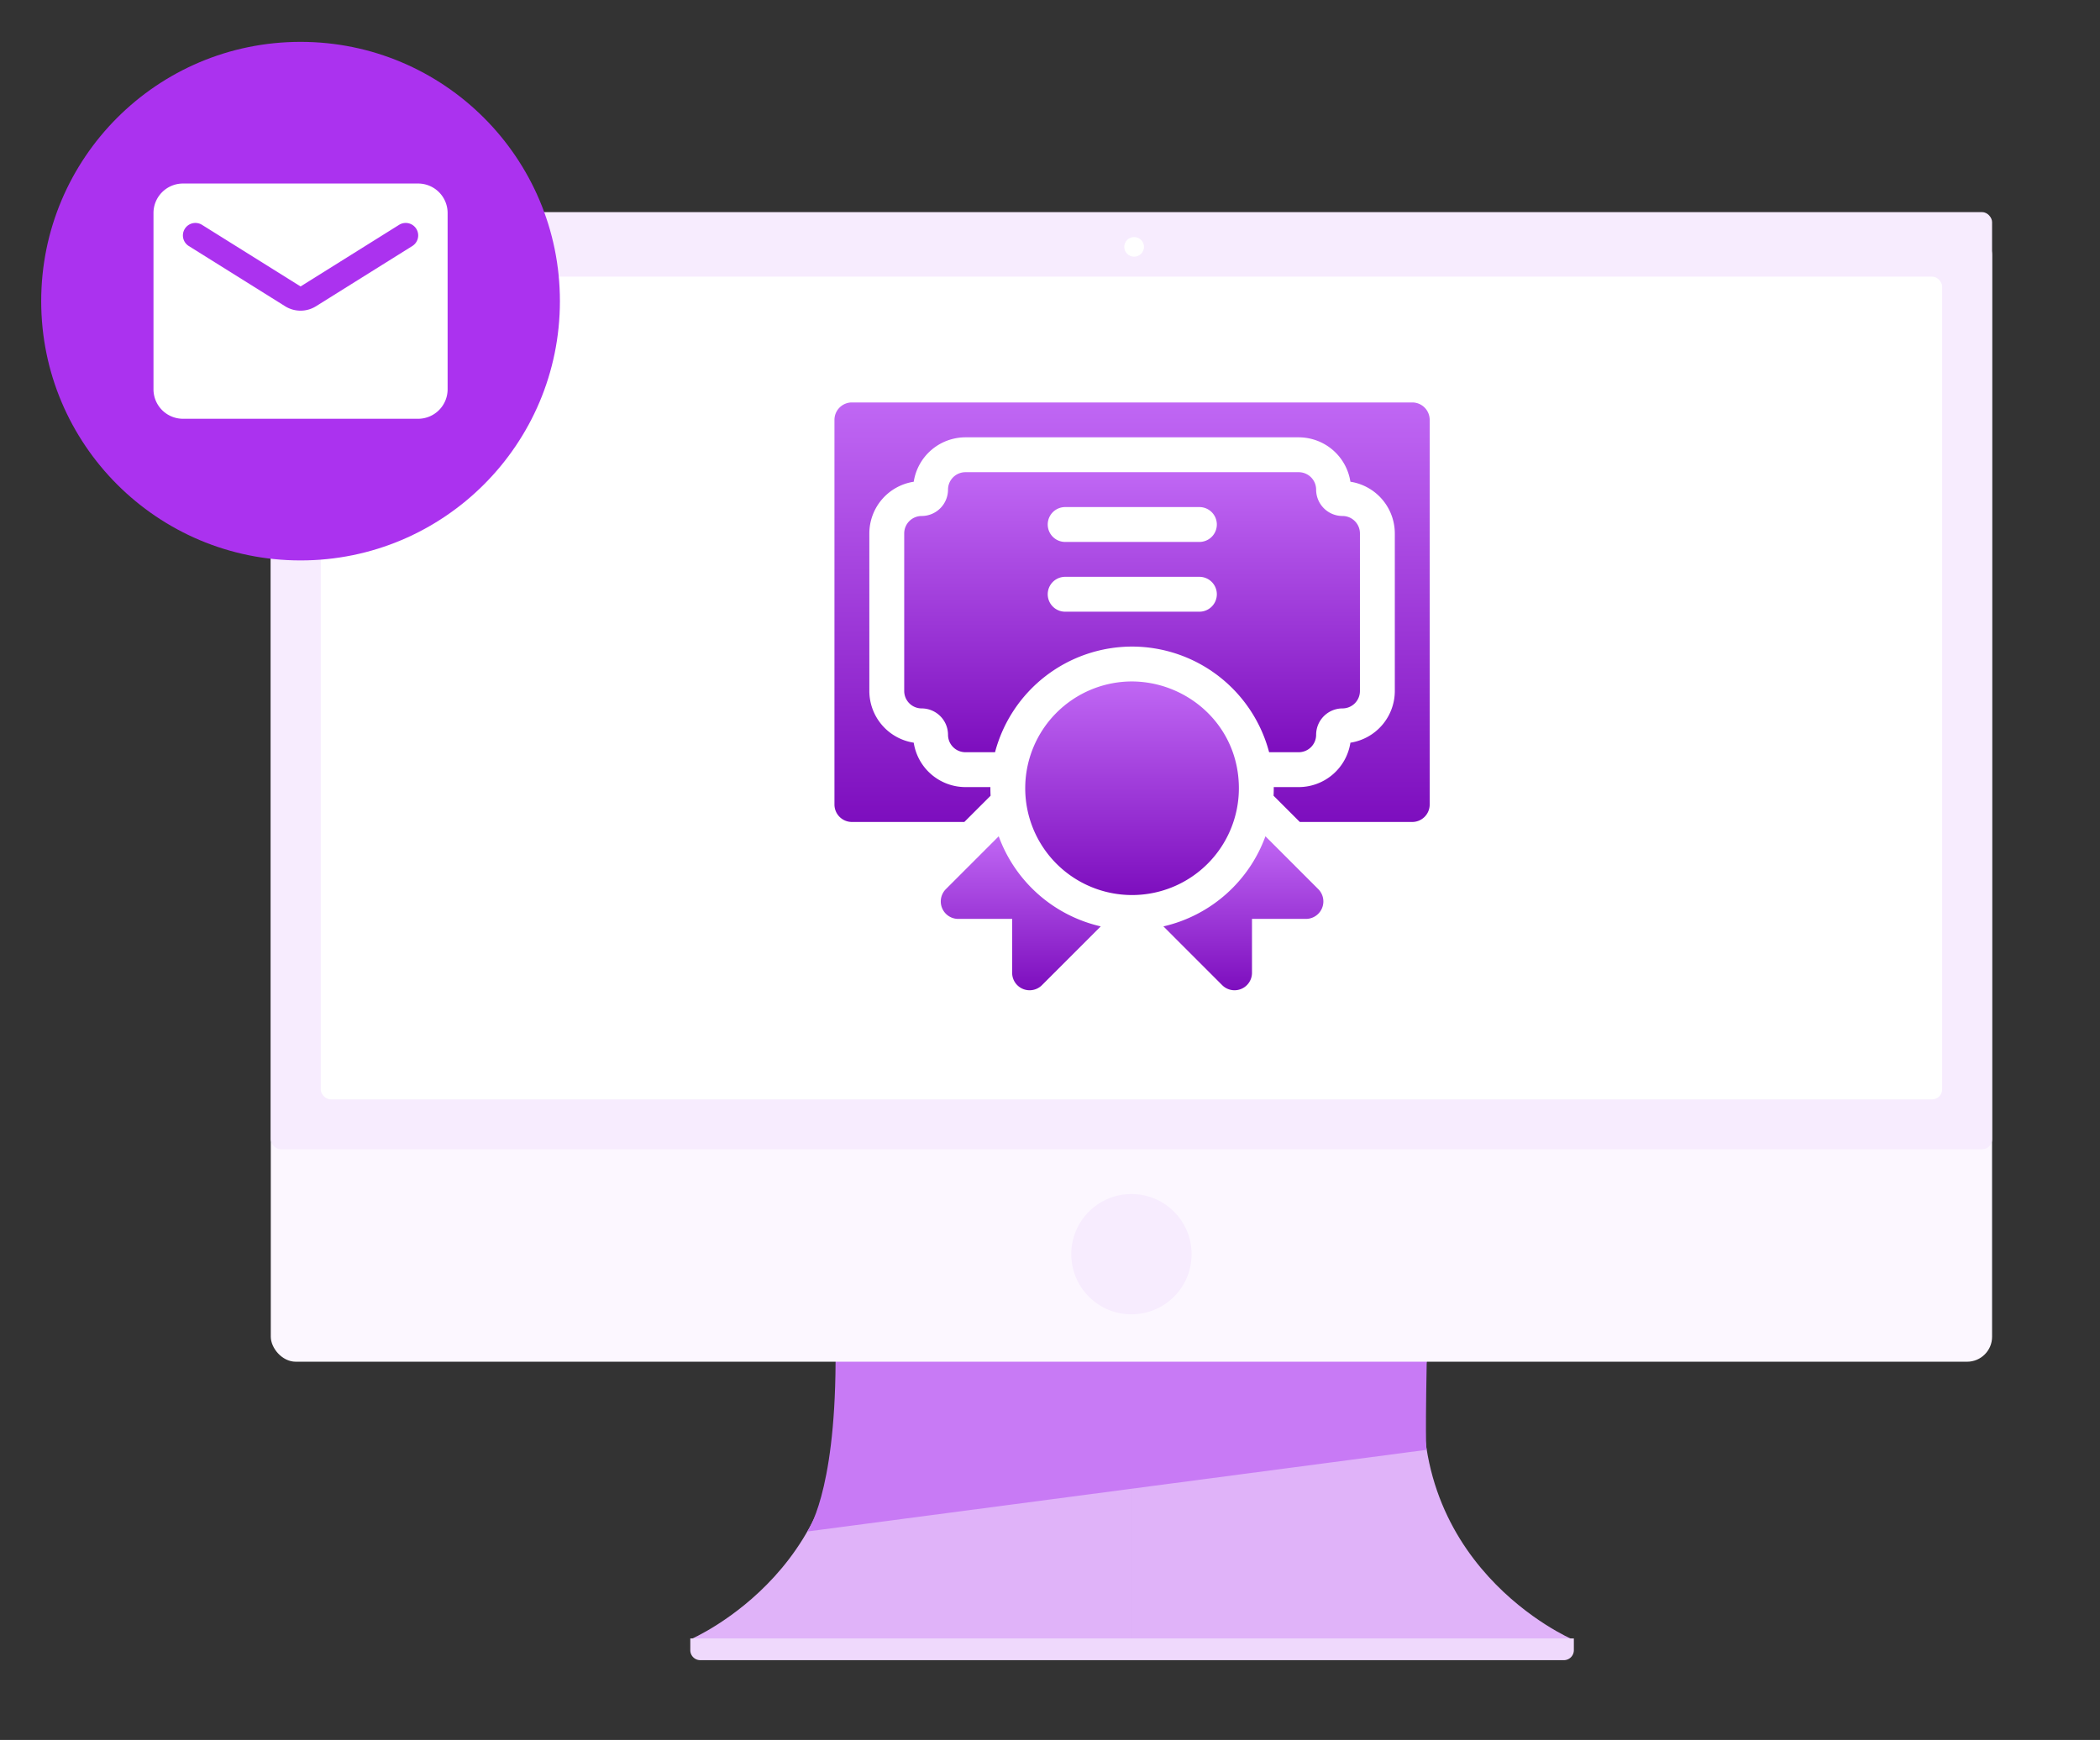 <?xml version="1.0" encoding="UTF-8"?> <svg xmlns="http://www.w3.org/2000/svg" xmlns:xlink="http://www.w3.org/1999/xlink" width="841" height="697" viewBox="0 0 841 697"><rect x="0" y="0" width="841" height="697" fill="#333333" stroke="none"/><defs><linearGradient id="linear-gradient" x1="0.5" x2="0.5" y2="1" gradientUnits="objectBoundingBox"><stop offset="0" stop-color="#c067f4"></stop><stop offset="1" stop-color="#7d0ebe"></stop></linearGradient><clipPath id="clip-iMail-real-time-employee-qualification"><rect width="841" height="697"></rect></clipPath></defs><g id="iMail-real-time-employee-qualification" clip-path="url(#clip-iMail-real-time-employee-qualification)"><path id="Union_1" data-name="Union 1" d="M176.523,147.32V36.133s129.882-81.3,118.2,0S353.043,147.32,353.043,147.32ZM0,147.32S70,117.43,58.322,36.133s118.2,0,118.2,0V147.32Z" transform="translate(276.591 509.354)" fill="#e0b3f9"></path><path id="Path_233" data-name="Path 233" d="M13825.548-3910.459c-.238,53.2-11.348,67.823-11.348,67.823l248.087-32.729s-.687,2.352,0-35.328S13825.786-3963.664,13825.548-3910.459Z" transform="translate(-13490.921 4456.135)" fill="#c87af5"></path><rect id="Rectangle_99" data-name="Rectangle 99" width="689.336" height="453.335" rx="10" transform="translate(108.445 92.15)" fill="#fcf7ff"></rect><g id="desktop-screen" transform="translate(108.445 -422.461)"><rect id="Rectangle_97" data-name="Rectangle 97" width="689.336" height="375.421" rx="4" transform="translate(0 507.432)" fill="#f7ecfe"></rect><rect id="Rectangle_98" data-name="Rectangle 98" width="649.336" height="329.574" rx="4" transform="translate(20 533.279)" fill="#fff"></rect><ellipse id="Ellipse_24" data-name="Ellipse 24" cx="3.951" cy="3.923" rx="3.951" ry="3.923" transform="translate(341.795 517.432)" fill="#fff"></ellipse></g><path id="Rectangle_3836" data-name="Rectangle 3836" d="M0,0H353.843a0,0,0,0,1,0,0V4.7a4,4,0,0,1-4,4H4a4,4,0,0,1-4-4V0A0,0,0,0,1,0,0Z" transform="translate(276.448 656.342)" fill="#efd9fc"></path><ellipse id="Ellipse_25" data-name="Ellipse 25" cx="24.098" cy="24.098" rx="24.098" ry="24.098" transform="translate(429.016 478.305)" fill="#f7ecfe"></ellipse><g id="Group_27463" data-name="Group 27463"><circle id="Ellipse_477" data-name="Ellipse 477" cx="103.865" cy="103.865" r="103.865" transform="translate(16.5 16.77)" fill="#ab32ef"></circle><g id="mail_24dp" transform="translate(49.689 49.961)"><path id="Path_186681" data-name="Path 186681" d="M0,0H141.352V141.352H0Z" fill="none"></path><path id="Path_186682" data-name="Path 186682" d="M108.014,4H13.779A11.814,11.814,0,0,0,2,15.779V86.455A11.814,11.814,0,0,0,13.779,98.234h94.234a11.814,11.814,0,0,0,11.779-11.779V15.779A11.814,11.814,0,0,0,108.014,4Zm-2.356,25.031L67.14,53.12a11.666,11.666,0,0,1-12.486,0L16.135,29.031a5,5,0,1,1,5.3-8.481L60.9,45.228,100.357,20.55a5,5,0,1,1,5.3,8.481Z" transform="translate(9.779 19.559)" fill="#fff"></path></g></g><g id="diploma_1_" data-name="diploma (1)" transform="translate(334.181 158.109)"><path id="Path_186834" data-name="Path 186834" d="M231.392,3.105H6.984A6.986,6.986,0,0,0,0,10.089V164.176a6.986,6.986,0,0,0,6.984,6.984H52.014l10.513-10.513c-.08-1.427-.088-2.994-.074-3.459H52.461A20.986,20.986,0,0,1,31.748,139.4a20.987,20.987,0,0,1-17.78-20.714V55.576a20.982,20.982,0,0,1,17.78-20.709,20.99,20.99,0,0,1,20.714-17.79H185.914a20.99,20.99,0,0,1,20.714,17.79,20.982,20.982,0,0,1,17.78,20.709v63.114a20.986,20.986,0,0,1-17.78,20.714,20.986,20.986,0,0,1-20.714,17.785h-9.991c.014.466.006,2.031-.074,3.459l10.513,10.513h45.031a6.986,6.986,0,0,0,6.984-6.984V10.089a6.986,6.986,0,0,0-6.984-6.984Z" transform="translate(0 0)" fill="url(#linear-gradient)"></path><path id="Path_186835" data-name="Path 186835" d="M151.253,132.97a56.842,56.842,0,0,1,54.882,42.321H217.98a6.986,6.986,0,0,0,6.984-6.984,10.573,10.573,0,0,1,10.559-10.564,6.986,6.986,0,0,0,6.984-6.984V87.646a6.986,6.986,0,0,0-6.984-6.984A10.573,10.573,0,0,1,224.963,70.1a6.986,6.986,0,0,0-6.984-6.984H84.527A6.986,6.986,0,0,0,77.543,70.1,10.573,10.573,0,0,1,66.984,80.663,6.986,6.986,0,0,0,60,87.646V150.76a6.986,6.986,0,0,0,6.984,6.984,10.573,10.573,0,0,1,10.559,10.564,6.986,6.986,0,0,0,6.984,6.984H96.371A56.842,56.842,0,0,1,151.253,132.97ZM124.375,77.087h53.756a6.984,6.984,0,1,1,0,13.967H124.375a6.984,6.984,0,0,1,0-13.967Zm0,27.944h53.756a6.984,6.984,0,1,1,0,13.967H124.375a6.984,6.984,0,0,1,0-13.967Z" transform="translate(-32.065 -32.071)" fill="url(#linear-gradient)"></path><path id="Path_186836" data-name="Path 186836" d="M114.64,376.385l-21.165,21.17a6.991,6.991,0,0,0,4.94,11.923h21.607V431.09a6.991,6.991,0,0,0,11.923,4.94L155.5,412.472a57.1,57.1,0,0,1-40.859-36.087Z" transform="translate(-48.859 -199.489)" fill="url(#linear-gradient)"></path><path id="Path_186837" data-name="Path 186837" d="M323.814,376.375a57.1,57.1,0,0,1-40.854,36.1l23.549,23.554a6.994,6.994,0,0,0,11.923-4.94V409.473H340.04a6.991,6.991,0,0,0,4.94-11.923Z" transform="translate(-151.22 -199.484)" fill="url(#linear-gradient)"></path><path id="Path_186838" data-name="Path 186838" d="M249.675,285.943c0-25.073-20.488-42.779-43-42.779a42.781,42.781,0,1,0,43,42.779Z" transform="translate(-87.715 -128.293)" fill="url(#linear-gradient)"></path></g></g></svg> 